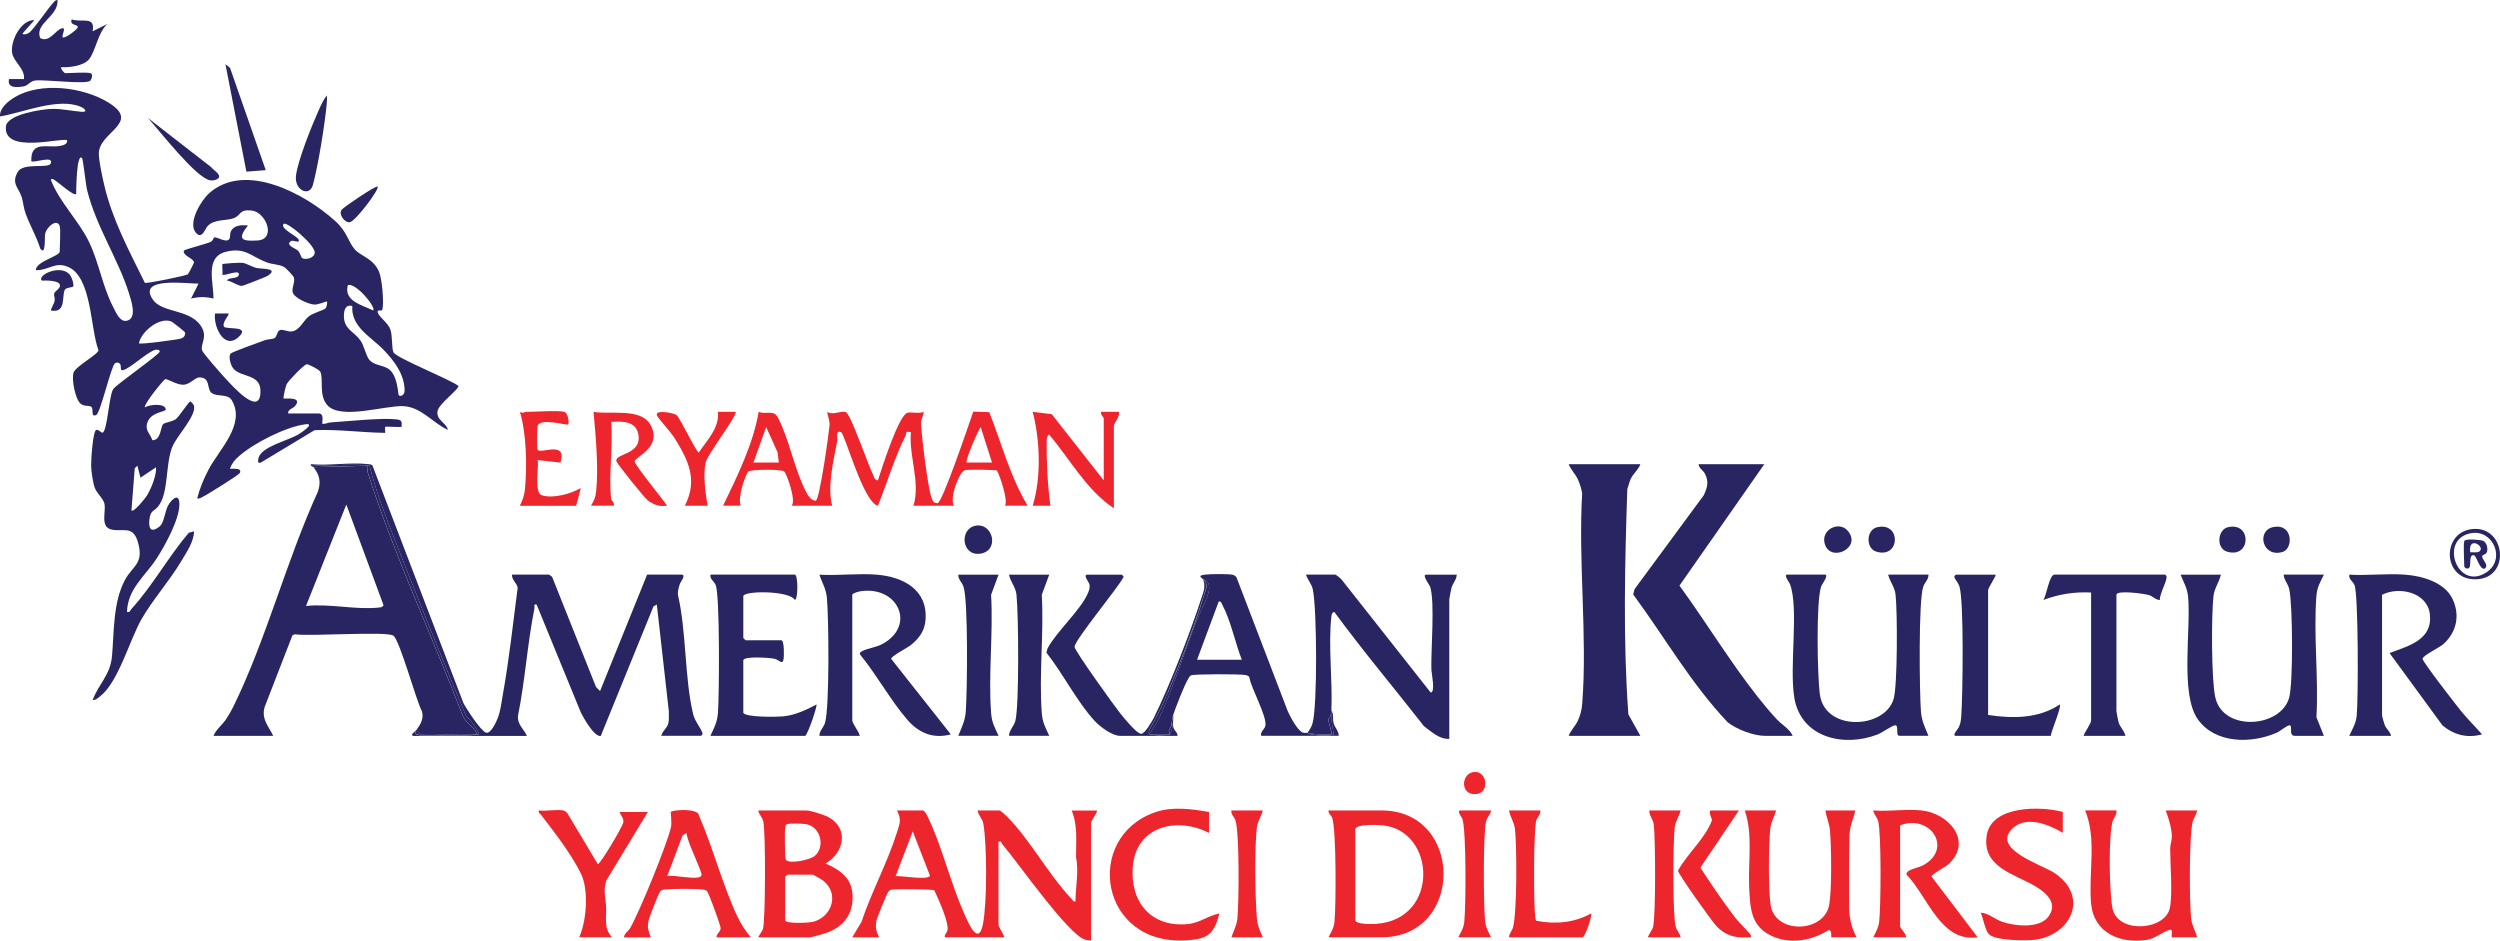 <?xml version="1.0" encoding="UTF-8"?>
<svg id="Layer_1" data-name="Layer 1" xmlns="http://www.w3.org/2000/svg" viewBox="0 0 522.86 196.74">
  <defs>
    <style>
      .cls-1 {
        fill: #ed262e;
      }

      .cls-2 {
        fill: #292562;
      }
    </style>
  </defs>
  <path class="cls-2" d="M50.13,98.97c.72-1.3-1.86-.82-2.04-.95.42-1.15,1-1.83,1.9-2.62,3.09-2.73,9.85-6.17,13.93-6.67,2.14-.26-1.07,1.88-1.58,2.17-2.1,1.23-7.63,2.5-8.26,4.85-.12.46-.31,1.19.41,1.03l11.3-6.81c4.93-.22,9.83.5,14.76.56.06-.3-.09-1.16,0-1.25.12-.13,2.88.1,3.44,0,.07-1.15.07-1.44-1.08-1.57-3.03-.36-10.32.4-13.75.64-.58.04-1.12.35-1.72.31-.18-.2.49-2.18-.78-2.18h-6.4c-.1-.87.97-1,1.43-1.54,1.49-1.75-1.08-1.62-2.36-1.58-.17-.17.43-2.6.61-2.98.33-.73,3.66-4.18,4.23-4.19.44,0,2.62,1.14,2.82,1.55.73,1.51-.38,4.9,1.45,6.98,2.8,3.19,12.22,0,15.99.23,3.73.22,6.06,3.51,9.25,4.96-.37-1.57-2.45-1.99-2.18-3.88.22-1.58,4.54-4.6,4.37-5.32-1.71-1.36-13.03-5.85-13.58-7.03-.4-.84-.19-3.4-.62-4.69-.48-1.47-2.33-2.6-2.65-3.59-.27-.81.84-.21.95-.63.37-1.42-.07-6.57-.73-8.02-1.25-2.78-3.79-3.14-5.06-4.62-1.43-1.65-1.51-3.59-4.08-5.91-6.26-5.66-18.84-12.52-26.37-5.79-1.7,1.52-4.43,6.1-2.84,8.15,1.31,1.68,2.01-.72,2.52-1.28,1.39-1.53,3.88-1.06,5.5-1.68,1.58-.61,1.04-1.89,3.73-1.59,3.04.34,5.18,6,1.26,6.26-3.36.22-4.36-.23-2.04-3.13-1.3-.13-2.95-.12-3.58,1.26-.23.5-.09,1.22-.31,1.56-.58.9-2.46-.4-3.11-.34-.21.02-.28.64-.7.89-.83.49-5.44,1.54-5.73,1.93-.13,1.1,1.98,1.52,2.14,2.38.03.19-1.17,2.44-1.28,2.53-.36.29-8.58,1.98-8.99,1.79-3.26-6.64-6.83-13.22-8.51-20.5-.41-1.77-1.05-4.66-1.12-6.4-.18-4.65,9-6.48,2.06-10.78-5.26-3.26-14.2-4.43-19.67-1.13C1.69,21.17-.13,22.63,0,24.35c4.8-.79,12.16-3.99,16.85-2.03.85.36,1.66,1.17.19,1.06-2.12-.16-4.12-.68-6.29-.6-2,.07-9.16,1.11-9.51,3.62-.64,5.97,11.94,2.23,12.8,2.95.12.82-.88,1.06-1.48,1.17-2.7.49-6.17-1.19-6.01,3.2.43.43,4.81-1.29,4.06.47-.49,1.15-5.77-.29-6.93,1.81-1.34,2.44.22,3.23.85,5.21.35,1.1.38,2.26.85,3.52.9,2.45,2.27,4.75,3.04,7.26,1.2,1.64.87-2.32,1.02-3.06.3-1.52,2.52-3.33,3.05-1.63.23.74,0,4.18,0,5.31,0,.98-5.06,2.1-4.99,3.9,2.71.06,4.02-1.88,6.77-.68,4.97,2.17,4.6,12.96,6.33,17.41-.03.87-4.83,3.38-5.23,4.72-.41,1.39.35,5.53,1.5,6.48.73.61,1.76.32,2.19.62.65.46-.21,2.3,1.08,1.73.84-.37,3.13-10.27,3.89-10.79.32-.22.65-.23.97,0,.56.41-.08,1.65.76,1.41,1.58-.44,4.99-3.75,6.7-4.24.41-.12.96,0,.95.34-.02.62-8.71,6.63-9.68,7.8-.94,1.15-1.27,9.11-2.33,9.19-.18.01-.82-.69-1.25-.6-.74.16-1.13,6.52-1.09,7.65.04,1.09.39,3.53.78,4.52.41,1.07,1.83,2.31,2.01,3.3.33,1.77-.94,4.85,1.49,5.38,2.41.53,4.47-.94,5.5,2.62,1.32,4.56-1.09,4.95-2.66,7.84-2.57,4.72-2.3,10.94-2.75,15.98-.36,4.04-2.72,5.69-4.05,9.21.64.07,1.1-.42,1.56-.77,3.78-2.91,6.17-11.74,8.61-16.05,2.3-4.05,5.91-8.09,8.37-12.23,1.12-1.89,2.59-3.98,2.68-6.22l-1.11.29c-4.13,4.82-7.7,11.25-11.93,15.85-.31.34-.33.87-1,.71.15-4.86,3.8-7.49,6.18-11.14,1.76-2.7,5.1-8.73,4.76-11.82-.2-1.81-1.46-.65-2.15.38-.97,1.43-.87,3.88-2.07,4.79-1.86,1.4-2.25.16-2.01-1.69.24-1.83.98-1.55,1.8-2.57,2.31-2.9,1.44-8.85,3.02-12.59.93-2.2,5.07-6.49,4.47-8.52-.07-.23-.62-.85-.73-.85-.41,0-2.34,3.22-3.12,3.74-.71.48-2.24.65-2.59,1-.55.57-.44,3.39-2.25,3.36-.54-1.58-1.7-2.08-.96-3.92.79-1.96,3.77-2.04,3.76-2.48-.02-1.42-3.49-1.08-4.36-.47-.38-.5,3.88-5.8,4.27-5.9.38-.1,2.45,1.2,3.7,1.17,1.53-.03,2.41-1.52,3.41-1.53,2.36-.03,1.54,2.31,2.49,3.17,1.09.98,3.44.13,4.31,1.62,2.96,5.09-2.71,10.29-4.92,14.58-1,1.95-1.79,3.8-2.33,5.93.47.12.73-.12,1.11-.3.85-.39,7.58-4.59,7.8-5l-.03.03ZM72.75,59.63c1.62-.58,5.96,4.6,5.3,5.3-2.35-1.15-6.2-1.96-5.3-5.3ZM73.68,63.99c-.31,4.42,3.99,6.49,6.57,9.2,2.2,2.3,4.35,5.11,4.37,8.46,0,1.26-1.2,1.35-1.26.9-.23-1.64-.49-3.89-1.74-5.1-1.18-1.15-3.26-.88-4.37-2.19-.77-.91-1.02-2.84-1.87-4.06-1.27-1.8-3.38-2.31-3.45-4.91-.03-1.22.19-2.69,1.75-2.29h0ZM32.64,97.71c.13,1.68-1.01,4.43-1.89,5.91-.28.48-2.8,3.65-3.26,3.14l.69-8.83.56-.53.63,2.5,3.28-2.18h0ZM59.33,46.83c.6-.63,6.61,4.39,6.49,6.03-.09,1.18-1.98,1.55-2.69,1.09-.08-.05-.38-1.11-.81-1.53-.46-.46-2.78-1.16-1.43-2.02.42-.26,1.94.63,1.56-.3-.31-.76-4.03-2.31-3.12-3.28h0ZM26.64,67.06c-1.56.46-2.41-1.76-3.07-3.05-2.17-4.26-2.89-9.16-4.97-13.45-2.17-4.47-6.15-8.25-7.97-12.95.23-.45.76.05,1.03.22.68.42,3.79,3.23,4.27,2.75.03-1.95.09-4.13.35-6.05.04-.27.35-2.16.9-1.44.2.27.75,5.49,1.03,6.62,1.87,7.67,6.58,14.54,8.81,21.78.45,1.47,1.65,4.97-.38,5.56h0ZM37.88,70.8c-.77.23-8.49,1.29-8.83,1,.48-2.47,4.4-5.65,6.86-4.52.19.09,2.74,2.06,2.78,2.24.15.58-.29,1.13-.82,1.28h.01ZM47.14,79.14c-.82-.89-4.52-5.06-4.84-5.8-.57-1.34,1.52-3.04-.61-5.61-2.51-3.04-7.79-2.37-9.67-5-3.51-4.93,7.08-3.38,9.5-3.41l-1.56,3.12c1.64-.4,3.04-.4,4.68,0,.07-3.29-1.86-8.63,2.56-9.77,4.05-1.05,5.33.99,8.6,2.21,1.17.44,2.67.39,3.69,1,.28.17,1.88,1.83,1.96,2.11.31,1.05-.42,2.03-.26,3.03.2,1.29,3.37,2.62,4.54,2.68.89.05,2.55-.74,2.64-.64.15.16-.03,1.14-.28,1.43-.32.39-2.61.92-3.57,1.73-1.21,1.02-1.96,3.12-3.79,3.11-.69,0-1.58-.49-2.14-.31-.66.2-.65,1.38-1.15,1.68-.42.26-1.4.22-2.04.45-.93.34-6.96,2.49-7.18,2.81-.5.74.05,2.5.62,3.16,1.54,1.8,5.54,1.09,5.63,4.5.16,5.97-5.94-.99-7.33-2.49h0Z"/>
  <path class="cls-2" d="M98.82,153.58c.34-.02,1.04.17.77-.46-.27-.65-2.5-2.39-2.82-3.43-6.35-16.54-14.46-33.88-19.82-50.73-.17-.52-.17-1.03-.15-1.56l-11.24.31c1.3,1.6,1.61,3.14.92,5.13-6.53,14.27-10.85,31.08-17.72,45.03-.4.81-.98,1.82-1.49,2.57-.83,1.21-2.09,2.14-2.62,3.46h12.49c-.97-2.08-2.5-3.44-1.8-6.01l5.82-15.02.49-.22c2.87.51,19.34-.71,20.64.31,1.37,1.07,4.73,13.54,5.98,15.87.39,1.45-.34,2.73-1.17,3.83l.77.96c3.58-.23,7.39.24,10.94-.02v-.02ZM79.16,127.07c-4.76.51-10.28-.87-15.16-.33l8.43-21.22,7.79,21.07c-.28.46-.6.43-1.06.48Z"/>
  <path class="cls-2" d="M125.65,153.91l11.02-27.08.7-.4,2.51,22.3c-.03.81.08,1.64-.08,2.44-.23,1.13-1.28,1.68-1.49,2.72h8.27c.09,0,.44-.28.32-.62-.44-1.23-1.56-2.34-1.95-3.99-1.8-7.58-1.36-17.17-3.18-24.94-.03-.77.2-1.57.44-2.29.09-.28,1.4-1.87.31-1.87h-7.18l-9.84,24.35-.85-.86-9.14-22.93c-.09-.22-.63-.56-.77-.56h-7.65c-.11,1.06.98,1.72,1.18,2.73-.96,7.38-1.78,14.99-3.1,22.35-.3,1.63-.46,3.32-1.05,4.89-.3.79-1.47,3.35-2.44,3.09-1.08-.29-4.15-5.01-4.75-6.19l-19.02-49.66c-.24-.31-.58-.28-.93-.32-3.65-.43-8.13.36-11.88.02-.46.2.39.53.47.63.04-.16.09-.29.14-.29,1.58-.1,10.94-.43,11.6.02,1.17,4.88,3.08,9.91,4.95,14.68,4.94,12.59,10.02,25.22,15.24,37.66,1.22,1.16,2.12,2.4,2.7,3.73-.4.48-10.7.33-12.36.25-.78-.04-1.3-.4-.73-1.1-.1.13-1.7,1.25-.47,1.25h23.57c-.62-1.46-2.04-2.35-1.88-4.2,1.5-7.38,1.97-15.13,3.45-22.49.09-.43-.31-.92.45-.79l9.26,22.59c.56,1.14,2.8,5.13,4.16,4.9v-.02Z"/>
  <path class="cls-2" d="M87.84,153.75c1.66.08,11.97.23,12.36-.25-.57-1.33-1.47-2.57-2.7-3.73-5.23-12.44-10.3-25.07-15.24-37.66-1.87-4.78-3.78-9.81-4.95-14.68-.66-.45-10.02-.12-11.6-.02-.05,0-.1.13-.14.29l11.24-.31c-.02.54-.01,1.04.15,1.56,5.36,16.85,13.47,34.2,19.82,50.73.31,1.04,2.54,2.78,2.82,3.43.27.64-.43.44-.77.46-3.55.26-7.36-.21-10.94.02l-.77-.96c-.57.71-.05,1.07.73,1.1v.02Z"/>
  <path class="cls-2" d="M356.31,103.61l-14.44,19.59-.3,1.12c6.56,8.91,12.15,18.72,19.78,26.76,1.9,1.48,5.4,2.82,7.8,2.82h5.77c-.53-1.37-2.18-2.27-3.28-3.43-1.32-1.39-2.83-3.2-4.02-4.72-5.78-7.33-10.85-15.71-16.37-23.27l17.74-25.39h-13.73c.04.88.91,1.2,1.31,1.97.89,1.7.51,2.9-.25,4.56h0Z"/>
  <path class="cls-2" d="M340.34,102.31c.25-.69.4-1.44.7-2.11.55-1.22,1.62-1.92,2.03-3.12h-14.98c.43,1.19,1.39,2.01,1.93,3.22.4.88.71,1.92.88,2.87-.85,14.3,1.12,29.88.01,44.03-.1,1.28-.37,2.32-.89,3.48-.54,1.21-1.51,2.02-1.93,3.22h14.98l-2.51-4.51c-1.13-15.56-.73-31.48-.22-47.07h0Z"/>
  <path class="cls-2" d="M299.13,122.77c.99,3.35.13,13.06.23,17.25.02.7.9,4.83-.14,4.82l-18.58-23.56c-.22-.28-1.18-1.1-1.4-1.1h-6.09c.31,1.1,1.17,1.92,1.42,3.1.86,3.97.99,24.43-.08,28.06-.21.73-.6,1.33-1.04,1.93,1.71.37,3.19.38,4.99.31.23-.22-.71-2.66-.63-3.23.01-.1.56-.07.64-1.76.27-6.17-.67-13.6-.01-19.52.05-.47.06-.96.63-1.08,5.95,8.13,12.52,15.91,18.74,23.88,1.59,1.17,3.15,2.74,5.3,2.66v-29.19c0-.13.37-2.09.45-2.36.3-1.07,1.07-1.72,1.11-2.79h-6.4c-.95,0,.72,2.13.85,2.58h0Z"/>
  <path class="cls-2" d="M375.26,145.9c1.4,8.36,10.25,10.44,17.35,7.74,1.02-.39,2.92-1.79,3.68-1.94.96-.19.08,2.19.94,2.19h6.09c-.74-1.87-1.42-3.04-1.57-5.14-.3-4.05-.53-23.21.49-26.07.33-.92,1.15-1.52,1.08-2.5h-8.43c.39,1.51,1.38,2.57,1.56,4.21.39,3.47.43,18.87-.4,21.76-1.83,6.34-14.38,6.93-15.44-.93-.51-3.77-.83-19.55.3-22.64.15-.42,1.72-2.41.72-2.41h-7.8c-.91,0,.41,1.67.53,1.97,1.92,5.17-.18,17.23.91,23.75h0Z"/>
  <path class="cls-2" d="M486.04,120.18h-8.43c.09,1.16.9,1.85,1.17,3.04.74,3.27.83,19.53,0,22.64-1.71,6.38-13.83,7.26-15.46,0-.84-3.74-.83-17.1-.39-21.15.19-1.72,1.2-2.93,1.56-4.52h-8.43c.61,1.57,1.38,2.76,1.56,4.53.67,6.78-1.72,20.43,2.05,25.73,3.65,5.13,11.22,5.11,16.49,2.79.8-.35,1.81-1.3,2.54-1.52,1.02-.29-.22,2.18,1.24,2.18h6.09l-1.56-3.9c.47-8.23-.63-17.15-.01-25.3.15-1.94.76-2.84,1.57-4.51h.01Z"/>
  <path class="cls-2" d="M506.68,137.77c-.06-.62,3.57-2.37,4.34-3.06,2.76-2.48,3.53-6.02,1.92-9.43-1.65-3.5-6.33-4.82-9.89-5.09-3.78-.29-7.89.22-11.71,0-.16.99.73,1.33,1.09,2.18.83,1.96.8,24.01.46,27.31-.17,1.7-.89,2.74-1.56,4.22h8.74c-.16-.91-.95-1.36-1.32-2.27-.1-.24-.56-1.84-.56-1.94v-25.28c3.5-1.84,9.48-.56,10,4.05.61,5.39-4.44,6.61-8.43,8.12l11.07,15.14c2.43,2,5.18,2.72,8.27,1.87-1.42-1.64-2.99-3.16-4.36-4.84-1.02-1.26-8.03-10.29-8.09-10.97h.03Z"/>
  <path class="cls-2" d="M172.94,125.03c.39,4.16.58,22.84-.39,26.13-.31,1.05-1.2,1.67-1.17,2.74h8.43c-.11-.87-1.56-2.52-1.56-3.28v-26.22c0-.35,1.42-.7,1.75-.75,7.78-1.14,11.58,7.05,4.71,10.95-1.51.85-3.26.96-4.36,1.57-.29.16-.62.29-.5.68,3.45,4.21,6.33,9.5,9.83,13.59,2.42,2.83,5.45,4.15,9.18,3.15l-12.47-15.79c-.12-.52,3.46-2.34,4.19-2.95,1.66-1.38,2.79-2.89,2.98-5.13.54-6.32-4.57-9.06-10.16-9.53-3.85-.33-8.12.24-12.02,0,.55,1.75,1.37,2.85,1.56,4.84Z"/>
  <path class="cls-2" d="M148.6,153.9h19.82c.66-.62,2.55-6.28,2.34-6.56-2.18,1.16-4.51,2.26-7.03,2.49-1.25.11-7.94.24-8.27-.78v-10.93c0-.95,5.62-.57,6.58-.33.94.23,1.62,1.38,1.85.02.1-.59.15-3.9-.47-3.9h-7.49s-.47-.44-.47-.47v-8.74c0-1.18,9.61-1.23,10.77.77.72-.04.7-5.3,0-5.3h-17.64c-.16.99.73,1.33,1.09,2.18.9,2.11.75,23.14.48,26.7-.16,2.09-.75,3.01-1.57,4.82v.03Z"/>
  <path class="cls-2" d="M245.38,149.98c0,.27-.02.54-.03.82.02-.27.03-.54.03-.82Z"/>
  <path class="cls-2" d="M278.99,153.6c-.28.3-5.04.33-5.53-.32-.28-.06-.68.08-1.01-.07-1.15-.51-2.53-3.22-3.1-4.41l-10.72-27.99c-.23-.38-.51-.54-.94-.62-.97-.18-4.55-.14-5.63-.02-1.93.21-.51.8-.45.95,2.67.82.44,4.65-.32,6.33-2.84,6.27-5.3,15.08-8.68,22.29-.65,1.38-1.43,2.58-2.24,3.85h4.37c-.69-.92.14-1.28.23-1.8.17-.91.08-1.32.39-2.26.52-1.56,2.3-6.12,3.06-7.4.18-.3.34-.71.68-.88.63-.3,10.23-.29,11.33-.08.33.06.68.15.86.45.35,2.33,3.74,8.19,3.36,10.17-.13.71-1.1,1.22-.89,2.1h16.23c0-1.09-.87-1.71-1.11-2.79-.19-.86.1-1.87-.45-2.52-.05,1.7.13,3.37.54,5.01h.02ZM250.36,137.98l4.53-12.18c.56-.08.6.42.79.77,1.71,3.18,2.68,7.97,4.04,11.41h-9.36,0Z"/>
  <path class="cls-2" d="M277.82,150.35c-.08.57.87,3.01.63,3.23-1.81.07-3.28.06-4.99-.31.49.65,5.25.62,5.53.32-.4-1.64-.58-3.3-.54-5.01-.07,1.69-.62,1.66-.64,1.76h.01Z"/>
  <path class="cls-2" d="M435.78,153.9h8.74c-.19-1-1.12-1.82-1.42-2.8-.08-.25-.46-2.22-.46-2.35v-24.35c0-1.04,5.81-.25,6.81.06.83.26,1.36.99,2.24,1.03.1-1.52,1.22-3.29,1.44-4.66.05-.32-.14-.59-.34-.65h-23.1c-1.11,0-1.67,4.39-2.34,5.3,3.23-1.22,6.5-1.73,9.99-1.56v26.69c0,.82-1.35,2.44-1.56,3.28h0Z"/>
  <path class="cls-2" d="M409.72,152.03c-.17.4-1.62,1.87-.63,1.87h19.82c.09-1.06,2.29-6,1.87-6.56-4.44,2.99-9.89,2.96-14.98,2.19v-26.06c0-.57,1.77-3.09,1.56-3.28h-8.27c-.09,0-.44.28-.32.62.16.43.78,1.06,1.02,1.79.99,3.03.71,22.88.4,27.1-.07.91-.11,1.47-.48,2.33h.01Z"/>
  <path class="cls-2" d="M240.38,153.58c-.19-.34-.16-.64,0-.96,1.5-2.68,2.7-5,3.9-7.91,2.99-7.21,5.92-14.79,8.09-22.11-.04-.58-.39-1.06-.77-1.49.59,1.55.15,2.48-.31,3.91-2.22,6.94-6.72,18.56-9.94,25.03-.38.76-1.93,3.48-2.71,3.42-.96-.07-3.63-3.38-4.35-4.28-1.2-1.5-9.51-13.05-9.55-13.89-.07-1.34,9.08-12.33,10.16-14.49.31-.17-.28-.62-.32-.62h-7.18c-.98,0,.4,1.63.46,2.05.1.62-.02,1.04-.24,1.61-1.38,3.56-6.64,8.17-8.53,11.77l-.24.88c3.46,4.33,6.39,10.27,10.1,14.28,1.12,1.21,3.65,3.12,5.31,3.12h12.02c.03-.75-.7-1.04-.87-1.78-.1-.42-.1-.87-.08-1.32-.07,1.02-.27,1.95-.61,2.79-1.33.28-3.05.25-4.37,0h.02Z"/>
  <path class="cls-2" d="M244.75,153.58c.34-.83.54-1.77.61-2.79,0-.27.02-.55.03-.82v-.45c-.31.94-.22,1.35-.39,2.26-.1.52-.92.88-.23,1.8h-.02Z"/>
  <path class="cls-2" d="M244.29,144.72c-1.2,2.91-2.4,5.23-3.9,7.91-.18.32-.2.62,0,.96.81-1.27,1.59-2.47,2.24-3.85,3.38-7.21,5.83-16.02,8.68-22.29.76-1.67,2.99-5.51.32-6.33.37.44.73.91.77,1.49-2.16,7.32-5.1,14.89-8.09,22.11h-.01Z"/>
  <path class="cls-2" d="M244.75,153.58h-4.37c1.32.25,3.04.28,4.37,0Z"/>
  <path class="cls-2" d="M211.03,120.18c.3,1.58,1.37,2.48,1.56,4.21.44,3.88.58,23.12-.22,26.32-.3,1.19-1.29,1.97-1.35,3.18h8.43c-.83-1.82-1.42-2.73-1.57-4.82-.6-7.95.47-16.64,0-24.67l1.56-4.21h-8.43.01Z"/>
  <path class="cls-2" d="M200.42,120.18c-.06.98.76,1.58,1.08,2.5,1.02,2.87.79,22.02.49,26.07-.16,2.1-.83,3.26-1.57,5.14h8.43c-.83-1.82-1.42-2.73-1.57-4.82-.6-7.95.47-16.64,0-24.67l1.56-4.21h-8.43,0Z"/>
  <path class="cls-2" d="M4.84,18.09c1.14-.19,1.36-1.1,2.5-1.25,1.97-.26,10.85.9,11.57.02.27-.33.62-1.41,0-1.56-.99-.25-4.02,0-5.31,0-.14,0-1.05-1.01-.78-1.25,1.67.1,4.58-.26,5.75-1.59,1.4-1.6,1.91-5.77,3.92-7.47l-3.12,1.56c.62-3.32-2.26-1.75-4.37-2.49-.54,1.38,1.52.97,1.24,1.71-.16.45-2.74,2.41-3.12,2.03-.27-.51.84-2.08-.16-1.88-1.28.26-2.62,3.11-4.54,2.05C7.16,4.85,12.27,3.49,12.03,0c-.5-.03-.78.47-1.08.79-1.1,1.2-4,5.52-4.91,6.09-.26.17-1.13.52-1.34.14l2.49-2.81c-2.77-.1-5.04,4.28-4.66,6.85.27,1.81,2.77,3.37,2.48,5.48H1.89c-.42,1.89,1.53,1.78,2.95,1.54h0Z"/>
  <polygon class="cls-2" points="55.58 35.59 48.11 14.19 47.15 13.43 51.53 35.9 55.58 35.59"/>
  <path class="cls-2" d="M65.43,38.72c1.12-4.09,2.52-12.78,2.91-17.07.05-.56.07-1.12.04-1.68-.76.84-1.36,2.27-1.83,3.32-1.4,3.14-4.26,10.26-4.65,13.46-.37,3.03,2.83,4.51,3.53,1.96h0Z"/>
  <path class="cls-2" d="M43.95,37.72c.55.09,1.51-.09,1.81-.56.45-.71-1.26-1.71-1.58-2.19l-13.26-10.31c2.33,2.52,10.06,12.57,13.03,13.05h0Z"/>
  <path class="cls-2" d="M204.92,115.81c4.17-.5,2.85-6.47-.83-5.87-3.47.57-3.04,6.33.83,5.87Z"/>
  <path class="cls-2" d="M517.46,110.62c-7.08.3-6.79,11.24.89,10.5,6.62-.63,5.63-10.77-.89-10.5ZM520.05,119.69c-6.1,4.07-10.11-7.04-3.18-8.19,4.58-.76,7.25,5.47,3.18,8.19Z"/>
  <path class="cls-2" d="M14.82,57.78c-1.72-2.86-7.24-.22-6.06.91.76-.07,3.47-.03,3.74.81.27.88-1.01,1.26-1.18,1.92-.09.36.18.88.12,1.36-.13.9-.65,1.36-.8,2.17,3.37.61,2.19-3.21,2.95-4.38.29-.45,1.58-.46,1.7-.64.24-.33-.22-1.73-.47-2.13v-.02Z"/>
  <path class="cls-2" d="M386.36,110.92c-1.8-1.97-5.5-.17-4.75,2.72,1.1,4.23,8.05.89,4.75-2.72Z"/>
  <path class="cls-2" d="M477.39,115.44c2.31-.68,2.18-6.13-2.05-5.18-3.43.77-2.2,6.43,2.05,5.18Z"/>
  <path class="cls-2" d="M392.38,115.36c5.06,1.59,5.32-6.24.24-5.1-2.35.53-2.43,4.41-.24,5.1Z"/>
  <path class="cls-2" d="M465.73,115.36c5.08,1.59,5.3-6.27.24-5.1-2.2.51-2.51,4.39-.24,5.1Z"/>
  <path class="cls-2" d="M73.14,46.48c1.23-.18,6.29-6.98,5.84-7.45-.31-.33-7.1,4.28-7.51,4.82-.75.97.64,2.78,1.67,2.63Z"/>
  <path class="cls-2" d="M46.53,57.44c.36.36,3.33-1.07,3.43-.16.12,1.17-2.2.62-2.49,1.4.91.07,2.34,1.18,3.15,1.11.3-.03,5.03-1.89,5.36-2.1,2.52-1.65-1.3-1.41-2.29-1.64-.98-.22-2.09-.95-2.97-1.09-.48-.07-4.04.15-4.2.29-.1.09.07,1.77,0,2.19h.01Z"/>
  <path class="cls-2" d="M49.81,70.56c2.85-2.5-2.53-1.61-2.94-2.22-.57-.84,1.21-2.51.91-2.78h-2.81c-.38,2.56,1.81,7.66,4.85,5h0Z"/>
  <path class="cls-2" d="M519.23,113.06c-.55-.16-3.68-.47-3.84.1-.24.81,0,4.14,0,5.31,0,.22.72.78,1.1.17.32-.51-.18-2.77.92-2.51.55.13,1.19,3.02,2.18,2.81,1.18-.7-.62-1.97-.45-2.63.08-.3.66-.36.83-.58.54-.72.16-2.39-.75-2.66h.01ZM518.51,115.35c-.46.3-1.33.11-1.88.15-.49-3.62,3.35-1.12,1.88-.15Z"/>
  <g>
    <path class="cls-1" d="M225.07,179.35c.56,3-.11,6.14-.15,9.2-.48.07-.64-.38-.9-.66-4.7-4.93-8.67-12.39-13.45-17.15-.29-.29-1.29-1.24-1.57-1.24h-4.53c.12,1.04.98,1.64,1.18,2.73.8,4.41.8,16.65-.07,21.02-.96,4.84-3.08-.28-3.98-2.3-2.82-6.36-4.61-14.02-7.59-20.19-.14-.3-.71-1.25-.94-1.25h-5.46c.96,1.93.59,2.66,0,4.53-1.94,6.22-5.36,12.54-7.44,18.78l-1.93,3.22h5.62c-.6-1.28-.83-2.06-.55-3.52.11-.57,2.16-5.59,2.45-5.97.38-.48.47-.45,1.04-.52.95-.11,8.21-.07,8.61.17.81,1.76,3.08,6.67,2.75,8.36-.1.52-.67.87-.57,1.47h12.49c-.18-.59-1.25-2.2-1.25-2.65v-17.32c.73-.19.52.17.72.4,3.2,3.73,13.89,19.06,17.38,20.06.42.12.82.2,1.26.15v-24.5c0-.66,1.22-1.9,1.25-2.65h-5.31c1.35,3.24.88,6.42.92,9.85l.02-.02ZM187.31,183.24l3.59-9.36,3.58,9.21c-.08,1.12-6.16,0-7.16.15h0Z"/>
    <path class="cls-1" d="M178.27,186.82c-.29-3.41-2.78-4.95-5.62-6.23,3.88-2.2,4.96-7.31.63-9.69-.79-.44-3.75-1.39-4.54-1.39h-10.15c.14.85.8,1.33,1.04,2.24.51,1.96.49,20.86-.08,22.59-.11.34-1.03,1.64-.95,1.7h10.77c.35,0,2.92-.74,3.45-.92,3.8-1.36,5.81-4.21,5.46-8.3h-.01ZM164.21,173.09c.07-.38.1-.6.51-.74.6-.2,3.21-.1,3.94.03,2.93.53,3.99,4.67,1.77,6.61-1.02.89-5.42,1.77-6.08.82-.2-.28-.26-6.06-.14-6.73h0ZM170.15,192.77c-.92.26-5.94.48-5.94-.32v-9.05c0-.09.37-.31.47-.47h5.31c.13,0,1.92,1.04,2.18,1.25,3.37,2.68,1.93,7.47-2.02,8.59h0Z"/>
    <path class="cls-1" d="M288.92,169.5h-11.08c-.06.67.57.95.78,1.56.88,2.5.81,18.39.48,21.71-.13,1.32-.68,2.11-1.26,3.26h11.08c17.36,0,17.27-26.53,0-26.53h0ZM287.97,193.22c-.68.06-4.52.17-4.52-.78v-19.04c.31-1.12,4.72-.88,5.77-.78,11.02,1.11,11.94,19.52-1.25,20.59h0Z"/>
    <path class="cls-1" d="M386.84,174.34c.05-1.73.87-3.21,1.18-4.84h-6.24c.19,1.46.82,2.69.95,4.2.29,3.47.41,12.21-.15,15.48-1.02,5.96-11.35,6.3-12.27.06-.49-3.36-.43-12.36-.08-15.83.15-1.5.82-2.54,1.24-3.91h-6.56c1.75,5.08.66,10.74.92,16.09.2,4.1.28,7.91,4.37,9.99,4.05,2.05,8.61,1.2,12.34-1.11.65.21.39,1.56.47,1.56h5.31c-1.02-1.72-1.57-4.08-1.59-6.08-.03-5.06-.05-10.58.09-15.61h.02Z"/>
    <path class="cls-1" d="M459.51,169.5h-6.56c.6,1.66,1.26,3.68,1.28,5.46,0,.89-.35,1.66-.35,2.48,0,3.31.53,9.53-.06,12.43-.97,4.79-11.05,5.49-12.03,0-.65-3.61-.83-14.54.01-17.95.21-.84.97-1.48.85-2.43h-6.56c2.49,6,.67,13.12,1.25,19.5.55,6.07,6.04,8.45,11.63,7.58,1.83-.28,3.34-1.69,4.77-2.1.82-.24.36,1.11.46,1.55h5.31c-.33-1.33-1.1-2.51-1.25-3.9-.37-3.38-.44-17.41.33-20.27.24-.88.81-1.49.92-2.36h0Z"/>
    <path class="cls-1" d="M407.7,180.59c4.9-4.86-.3-10.51-5.78-11.09-3.19-.34-6.9.25-10.15,0,.14.85.8,1.33,1.04,2.24.67,2.57.57,17.88.21,21.01-.14,1.22-.7,2.23-1.25,3.28h6.87c.14-.61-1.25-1.89-1.25-2.34v-21.07c6.32-2.45,11.19,4.9,4.78,8.37-.99.54-3.72.88-3.41,1.95,4.46,4.58,7.06,14.18,14.86,13.09l-9.64-12.69c-.05-.54,3.01-2.04,3.72-2.75h0Z"/>
    <path class="cls-1" d="M146.17,170.54c-.14-1.59-5.54-1.16-5.86-.73-.09.13.24,2.17.03,3.14-.82,3.67-6.59,17.74-8.53,21.13-.43.75-1.26,1.12-1.31,1.97h5.62c-.49-1.37-.8-1.93-.49-3.45.15-.74,2.01-5.55,2.39-6.04.38-.48.47-.45,1.04-.52,1.59-.18,6.28-.2,7.84,0,.38.05.62.04.95.3.33.25,2.83,7.11,2.86,7.73.04.86-.91,1.16-.86,1.97h7.18c-1.17-1.4-2.09-2.82-2.86-4.47-3.1-6.61-5.05-14.3-8-21.03h0ZM146.71,183.06c-.3,1.25-6-.22-7.16.18l3.2-8.51.86-.54c-.1,1.55,3.3,8.07,3.11,8.87h0Z"/>
    <path class="cls-1" d="M429.52,182.48c-2.51-1.62-13.45-5.04-8.41-9.4,2.89-2.5,7.49-.59,10.31,1.1v-4.37c-4.6-1.24-14.89-1.39-15.9,4.86-1.09,6.71,5.79,8.09,10.18,10.7,2.35,1.4,4.86,3.64,2.61,6.46-1.94,2.43-7.06,1.85-9.68.92-1.43-.51-2.89-1.84-4.38-1.86.53,1.08.94,3.76,1.73,4.51,1.4,1.34,7.91,1.42,9.84,1.12,7.6-1.2,11.09-9.26,3.7-14.04h0Z"/>
    <path class="cls-1" d="M236.93,181.2c.7-8.45,9.25-10.43,15.93-7.01v-4.37c-3.71-.64-7.69-1.2-11.32.07-14.98,5.25-11.66,28.06,6.79,26.77,4.41-.31,5.56-1.36,6.71-5.61-2.22.39-4.13,1.94-6.4,2.19-7.79.86-12.34-4.48-11.72-12.03h0Z"/>
    <path class="cls-1" d="M126.76,189.63c-.09-2.03-.65-3.32.07-5.52l8.66-14.29h-5.93c.28.76.96,1.33.8,2.18-.19,1-4.82,8.73-5.33,8.74l-6.39-10.69c-.17-.2-.56-.51-.79-.55-1.49-.26-3.58.19-5.15,0-.14.54.22.62.47.94,2.83,3.68,6.27,8.08,8.33,12.27,1.65,3.33,1.21,9.9-.37,13.32h6.87c-1.78-1.92-1.13-4.07-1.24-6.41h0Z"/>
    <path class="cls-1" d="M321.27,192.56c-.54-.54-.45-13.28-.37-15.11.06-1.49.13-4.29.34-5.59.15-.95,1.03-1.37.92-2.36h-6.56c.24,1.39,1.09,2.42,1.25,3.9.4,3.69.44,17.26-.4,20.52-.2.78-.84,1.31-.85,2.11h15.45c.64-.51,2-4.61,1.71-4.99-3.47,1.98-7.63,2.31-11.5,1.52h0Z"/>
    <path class="cls-1" d="M362.92,191.95c-2.57-3.37-4.99-6.96-7.3-10.49l8.06-11.96h-5.77c-.83,0,.17,1.69.14,2.06-1.48,3.89-5.09,6.86-7.11,10.53.04.71,7.09,10.59,8.05,11.61,1.74,1.86,3.87,2.53,6.41,2.33.34-.03,1.04.18.77-.46-.12-.29-2.7-2.91-3.25-3.62h0Z"/>
    <path class="cls-1" d="M350.25,173.09c.16-1.41.93-2.3,1.25-3.59h-6.56c-.02,1.16.8,1.79.94,2.96.35,2.84.43,19.12-.15,21.4-.17.67-.88,1.48-1.1,2.18h6.87c-.14-.85-.8-1.33-1.04-2.24-.66-2.55-.56-17.59-.21-20.7h0Z"/>
    <path class="cls-1" d="M311.86,169.5h-6.4c-.91,0,.28,1.4.4,1.78.82,2.66.73,18.1.39,21.49-.13,1.32-.68,2.11-1.26,3.26h6.87c-.54-1.05-1.11-2.06-1.25-3.28-.35-3.13-.45-18.45.21-21.01.24-.91.9-1.39,1.04-2.24Z"/>
    <path class="cls-1" d="M264.1,169.5h-6.56c-.12.88.62,1.33.86,2.11.83,2.72.73,17.15.39,20.52-.15,1.5-.82,2.54-1.24,3.91h6.56c-.67-1.49-1.13-2.53-1.26-4.2-.36-4.63-.49-14.24.01-18.74.16-1.41.93-2.3,1.25-3.59h-.01Z"/>
    <path class="cls-1" d="M308.57,166.09c3.11-.13,2.49-4.88-.23-4.64-2.78.24-3.02,4.78.23,4.64Z"/>
    <g>
      <path class="cls-1" d="M165.55,105.77c1.06-.96-1.06-6.85-1.57-7.19-.71-.47-7.17-.43-7.51.07-.78,1.14-2.26,5.65-1.53,7.11h-3.71c2.94-6.08,6.33-12.96,7.44-19.64,1.38.65,3.04-.45,3.95,1.06,2.47,4.65,3.59,11.29,6.02,15.78.41.75.98,1.73,1.96,1.76.8.02,2.8-14.39,2.89-15.76.07-1.09-.37-1.83-.49-2.83,1.21.8,2.86-.31,3.89.05s4.66,11.04,5.65,12.97c.25.5.3,1.26,1.07,1.31.82-2.53,4.25-13.34,6.1-14.11.62-.26,2.58.24,3.46-.22.02.82-.56,1.55-.54,2.38.06,2.4,1.43,13.51,2.14,15.39.27.72.32,1.34,1.31,1.34s6.73-17,7.47-19.14l3.35.1c2.58,6.52,4.38,13.57,8.03,19.56h-4.78c.88-.91-1.34-7.14-1.67-7.35-.28-.18-5.76-.21-6.58-.11-1.25.15-3.42,6-2.37,7.47h-8.49c1.51-4.93-.99-10.31-.53-15.39-1.39-.25-.82.2-1.11.76-2.35,4.61-3.83,9.85-5.8,14.64-3.09-.79-6.89-15.08-7.7-15.4-1.21-.48-.68,1.22-.8,1.85-.78,4.19-2.12,9.47-1.05,13.55h-8.49ZM162.89,96.74l-.26-2.13-2.39-5.3-2.66,7.43h5.31ZM207.48,96.74l-2.38-7.43c-.65.94-3.29,7.06-2.92,7.43h5.31Z"/>
      <path class="cls-1" d="M232.97,106.3c-5.64-3.68-9.23-10.32-13.54-15.4-.39.01-.53.98-.53,1.33-.04,4.32.2,9.31.79,13.54h-3.71c1.82-5.9,1.55-13.72,0-19.64l3.99.49,10.87,13.85v-13.01c0-.14-.78-.85-.53-1.33h3.71c.28.95-1.06,2.38-1.06,2.92v17.25Z"/>
      <path class="cls-1" d="M127.85,104.44c.03.23.73.73.53,1.32h-4.78c.58-1,.95-1.7,1.07-2.9.54-5.08-.07-11.64-.54-16.73,3.23.64,9.9-.91,11.9,2.69,2.63,4.74-3.24,6.74-3.31,7.65-.06.69,5.96,8.01,6.8,9.29-1.71.22-2.64-.14-3.98-1.06-.72-.5-6.51-7.73-6.63-8.25-.37-1.6,4.99-1.32,4.66-5.15-.27-3.18-3.12-3.25-5.74-3.06.43,5.14-.59,11.17,0,16.19Z"/>
      <path class="cls-1" d="M118.03,86.13c.76.23,1.08,2.34.79,2.65-.22.24-5.96-1.51-6.39.36-.11.49-.16,4.78.02,4.96.85.85,6.17-2.02,4.78,2.65l-4.78-.53c.31,1.56-.8,6.81.87,7.36,2.29.75,6.09-.28,8.15-1.52-.17.54-.86,3.72-1.06,3.72h-11.68c.54-1.11.94-2.19,1.06-3.45.46-4.84.34-11.61-1.06-16.19.6.39,1,0,1.32,0,1.75,0,6.78-.36,7.96,0Z"/>
      <path class="cls-1" d="M141.5,86.81c.77.67,4.26,8.02,4.66,7.81,1.73-2.58,4.33-5.12,3.99-8.5h3.71c.43.67-5.81,8.81-6.24,10.49-.62,2.46-.11,6.64.4,9.16h-4.78c2.74-5.47.74-9.43-2.11-14.08-.77-1.26-3.49-4.22-3.72-4.77-.59-1.38,3.61-.53,4.09-.11Z"/>
    </g>
  </g>
</svg>